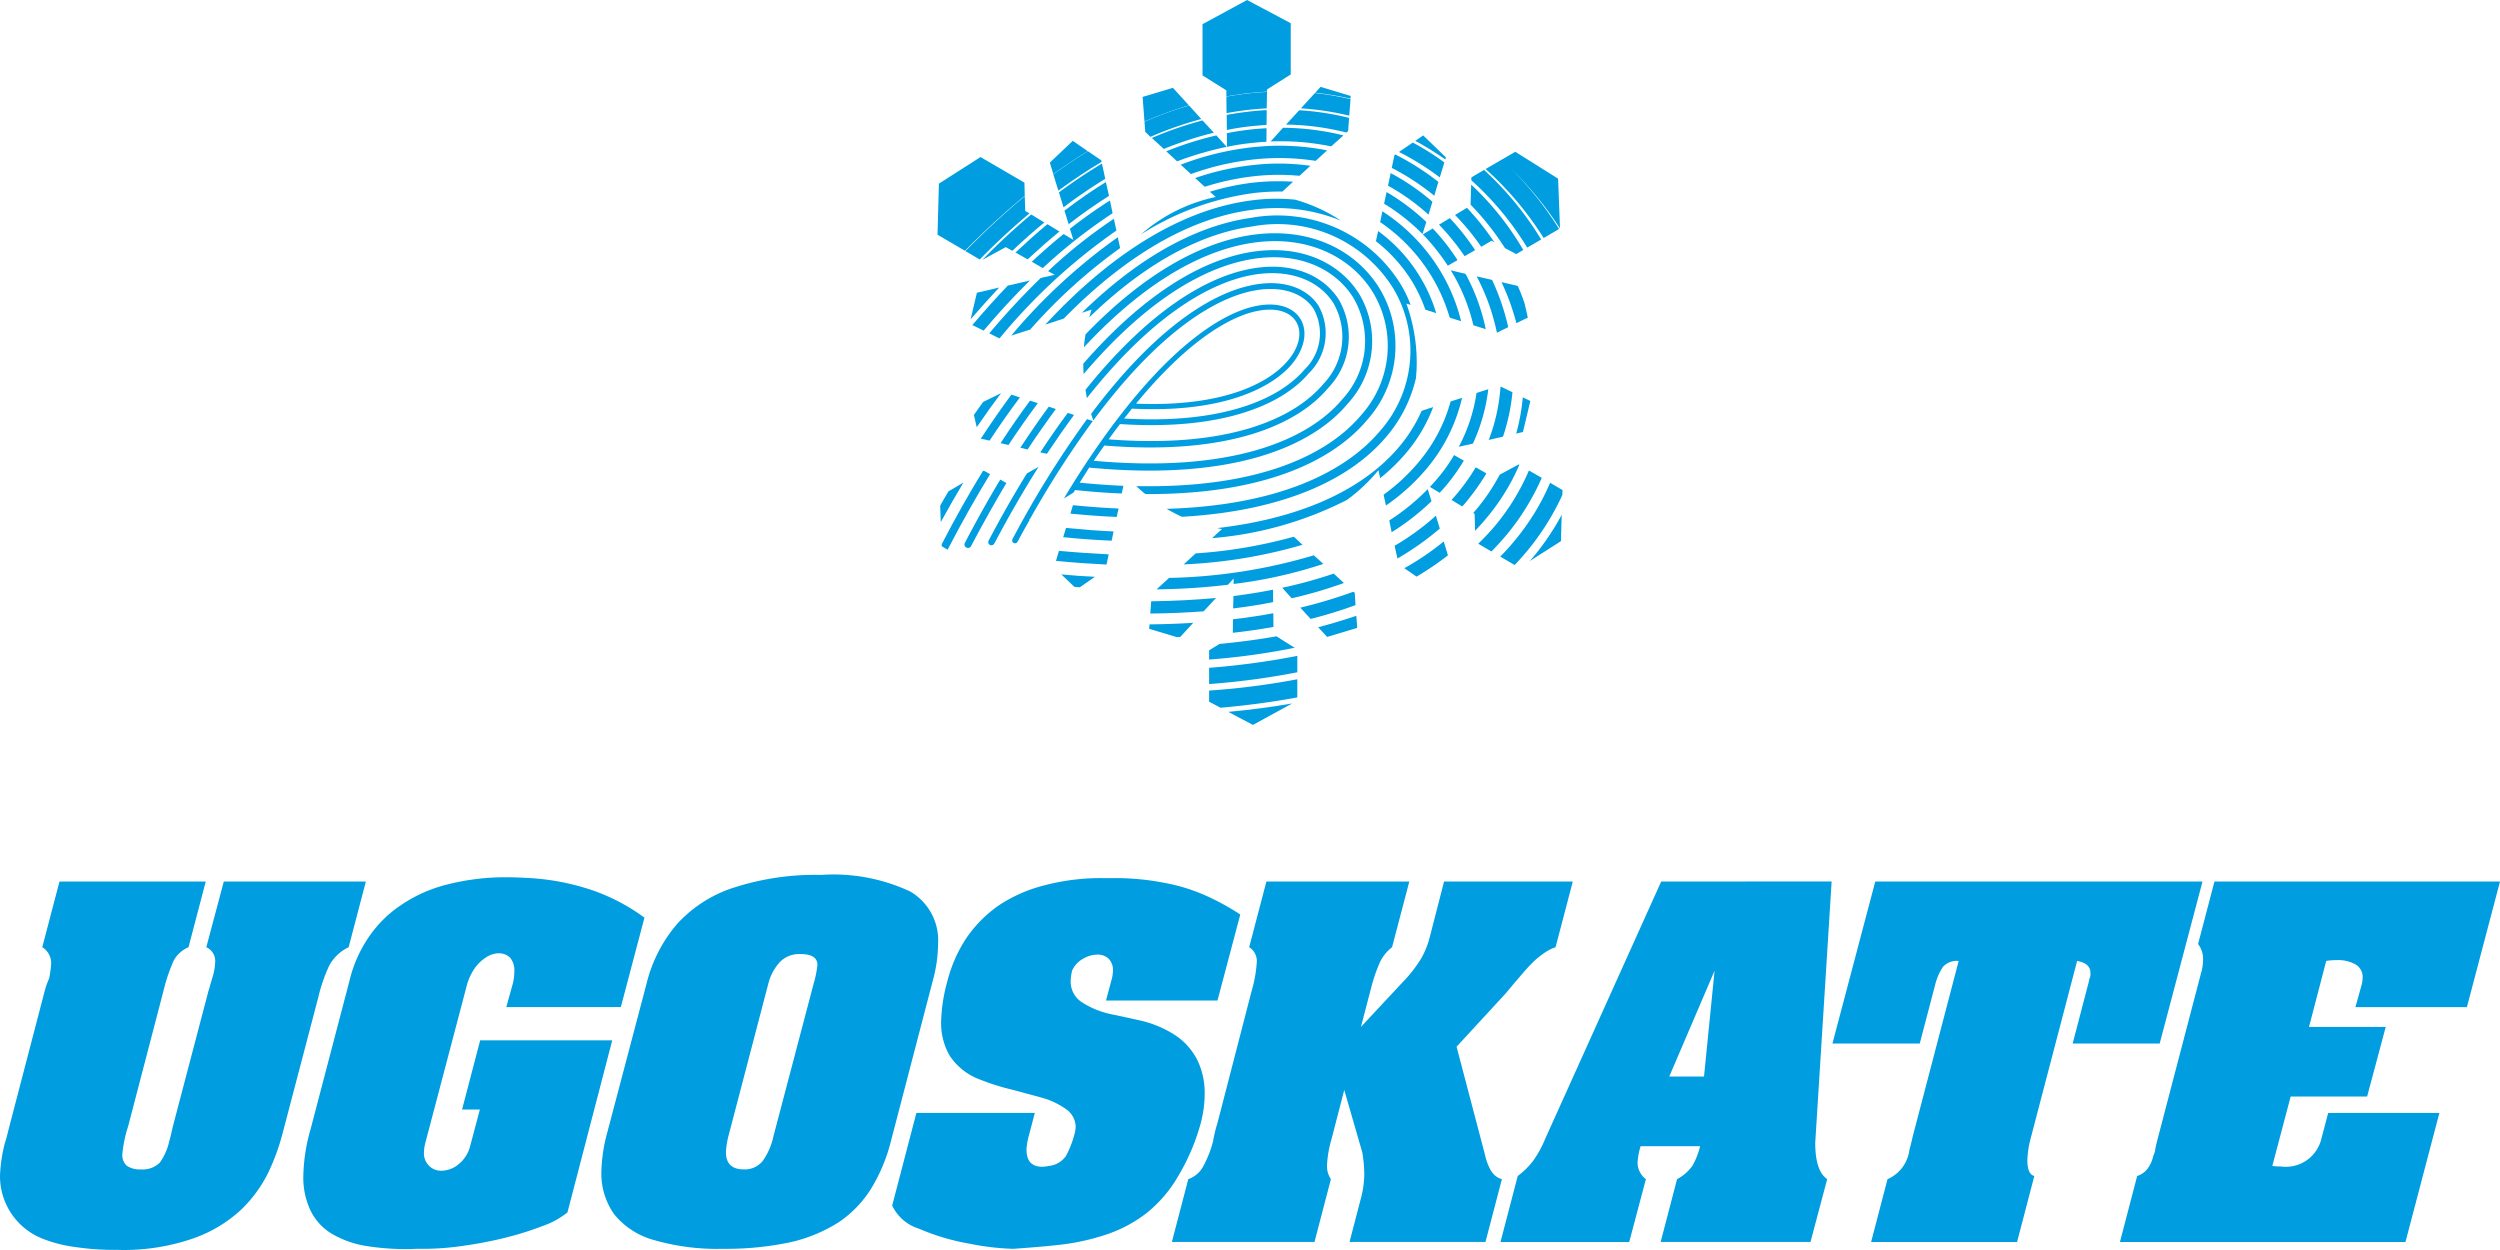 <svg id="Layer_1" data-name="Layer 1" xmlns="http://www.w3.org/2000/svg" width="160" height="80" viewBox="0 0 160 80">
  <defs>
    <style>
      .cls-1 {
        fill: #009ee0;
      }
    </style>
  </defs>
  <title>ugoskate-logo-symbol-blue</title>
  <g id="SYMBOL">
    <g>
      <path class="cls-1" d="M30.73,66.583l-1.157,4.425h1.139l-.623,2.347a2.188,2.188,0,0,1-.73,1.149,1.751,1.751,0,0,1-1.121.422,1.062,1.062,0,0,1-.765-.304,1.107,1.107,0,0,1-.338-.895,2.5,2.5,0,0,1,.089-.592l2.616-9.93a3.667,3.667,0,0,1,.516-1.199,2.607,2.607,0,0,1,.765-.743,1.532,1.532,0,0,1,.801-.254,1.036,1.036,0,0,1,.729.287,1.281,1.281,0,0,1,.267.878,3.173,3.173,0,0,1-.107.811l-.409,1.469h7.331l1.512-5.725a12.594,12.594,0,0,0-3.345-1.757,15.32,15.32,0,0,0-4.003-.776c-.623-.034-1.103-.051-1.406-.051a15.122,15.122,0,0,0-3.843.456,9.22,9.22,0,0,0-2.972,1.317A7.598,7.598,0,0,0,23.595,59.98a8.427,8.427,0,0,0-1.228,2.787l-2.491,9.508a11.494,11.494,0,0,0-.463,2.989,4.892,4.892,0,0,0,.463,2.212,3.519,3.519,0,0,0,1.334,1.469,6.362,6.362,0,0,0,2.1.777,16.064,16.064,0,0,0,2.883.219c.178,0,.338-.016.48-.016h.552a17.682,17.682,0,0,0,2.491-.203,25.831,25.831,0,0,0,2.687-.524,19.893,19.893,0,0,0,2.349-.743,5.239,5.239,0,0,0,1.566-.862l2.865-11.011Z"/>
      <path class="cls-1" d="M106.317,56.417,98.879,72.916a6.689,6.689,0,0,1-.765,1.385,4.979,4.979,0,0,1-.979.963l-1.103,4.222h8.238l1.068-4.02a1.333,1.333,0,0,1-.534-1.047,4.318,4.318,0,0,1,.196-1.064h3.808a4.842,4.842,0,0,1-.48,1.232,2.757,2.757,0,0,1-.996.878l-1.05,4.02H115.872l1.068-4.02c-.516-.354-.765-1.132-.765-2.331l1.05-16.719ZM109.057,68.897h-2.224l2.9-6.772Z"/>
      <path class="cls-1" d="M150.747,64.456h7.135L160,56.417H141.726l-1.05,4.002a1.534,1.534,0,0,1,.32.996,3.154,3.154,0,0,1-.142.912l-2.829,10.808c-.018.085-.053.237-.089.422a1.018,1.018,0,0,1-.125.406,2.105,2.105,0,0,1-.338.794,1.368,1.368,0,0,1-.694.507l-1.103,4.222h18.274l2.171-8.259h-7.117l-.445,1.689a2.333,2.333,0,0,1-2.562,1.74,4.862,4.862,0,0,1-.569-.034l1.174-4.442h4.893l1.192-4.458h-4.911l1.103-4.222a3.883,3.883,0,0,1,.658-.051,2.269,2.269,0,0,1,1.21.27.93.93,0,0,1,.463.861,2.442,2.442,0,0,1-.053.405Z"/>
      <path class="cls-1" d="M21.068,61.804a2.744,2.744,0,0,1,1.245-1.182l1.103-4.205H14.324l-1.121,4.205a.962.962,0,0,1,.569.929,3.663,3.663,0,0,1-.142.895c-.071.22-.107.389-.16.524-.036.135-.071.286-.125.439L11.068,72.072c-.089.389-.16.71-.231.946a3.73,3.73,0,0,1-.605,1.385,1.56,1.56,0,0,1-1.21.439,1.472,1.472,0,0,1-.907-.236.908.908,0,0,1-.285-.743,8.275,8.275,0,0,1,.374-1.79l2.313-8.867a10.509,10.509,0,0,1,.605-1.739,1.954,1.954,0,0,1,.943-.845l1.103-4.205H3.808L2.705,60.622a1.193,1.193,0,0,1,.569,1.081,8.006,8.006,0,0,1-.125.912,5.206,5.206,0,0,0-.285.794L.552,72.275c-.071.287-.142.591-.249.912A9.895,9.895,0,0,0,.001,75.213a4.297,4.297,0,0,0,2.74,4.07,8.775,8.775,0,0,0,2.046.523,17.074,17.074,0,0,0,2.705.186,13.592,13.592,0,0,0,4.804-.709,8.792,8.792,0,0,0,3.132-1.858,8.572,8.572,0,0,0,1.744-2.382,14.157,14.157,0,0,0,.925-2.55l2.278-8.681A10.366,10.366,0,0,1,21.068,61.804Z"/>
      <path class="cls-1" d="M133.701,62.767l-1.05,4.019h5.569l2.74-10.369h-20.943l-2.74,10.369h5.587l.996-3.799a3.6,3.6,0,0,1,.481-1.098,1.184,1.184,0,0,1,1.014-.388L122.42,72.714c-.107.473-.178.743-.213.844a2.36,2.36,0,0,1-1.406,1.909l-1.05,4.02h9.342l1.103-4.222c-.303-.084-.445-.422-.445-1.013a6.235,6.235,0,0,1,.196-1.334L132.936,61.5c.569.101.854.354.854.776a1.136,1.136,0,0,1-.018.237A1.338,1.338,0,0,0,133.701,62.767Z"/>
      <path class="cls-1" d="M95.641,75.197a1.534,1.534,0,0,1-.338-.507,3.223,3.223,0,0,1-.249-.726q-.107-.406-.16-.608l-1.673-6.367,3.114-3.378c.303-.355.587-.709.872-1.03.267-.321.534-.625.783-.878a5.049,5.049,0,0,1,.747-.642,2.899,2.899,0,0,1,.819-.439l1.103-4.205H92.42l-.925,3.597a5.442,5.442,0,0,1-.534,1.318A8.39,8.39,0,0,1,89.858,62.767l-2.758,2.955.658-2.517a10.415,10.415,0,0,1,.534-1.57,2.612,2.612,0,0,1,.801-1.014L90.196,56.417H81.05L79.947,60.622a1.049,1.049,0,0,1,.481,1.03,8.138,8.138,0,0,1-.32,1.756l-2.189,8.461a8.937,8.937,0,0,0-.285,1.182,7.098,7.098,0,0,1-.623,1.587,1.73,1.73,0,0,1-.961.827l-1.05,4.02h9.128l1.05-4.02a1.485,1.485,0,0,1-.249-.912,7.186,7.186,0,0,1,.285-1.638l.818-3.158,1.157,4.002a8.895,8.895,0,0,1,.125,1.368,6.089,6.089,0,0,1-.178,1.419l-.765,2.939H95.071l1.05-4.02A1.102,1.102,0,0,1,95.641,75.197Z"/>
      <path class="cls-1" d="M60.036,60.419a3.613,3.613,0,0,0-1.779-3.361,11.587,11.587,0,0,0-5.694-1.064,16.974,16.974,0,0,0-5.48.776,8.377,8.377,0,0,0-3.719,2.331,9.218,9.218,0,0,0-1.993,3.885l-2.509,9.508a10.261,10.261,0,0,0-.374,2.482,4.501,4.501,0,0,0,.819,2.736,4.966,4.966,0,0,0,2.562,1.656,14.641,14.641,0,0,0,4.413.557,19.791,19.791,0,0,0,4.306-.423,9.749,9.749,0,0,0,3.096-1.283,7.166,7.166,0,0,0,2.046-2.111,10.824,10.824,0,0,0,1.263-2.973l2.705-10.369A9.058,9.058,0,0,0,60.036,60.419Zm-7.971,2.567L49.502,72.714a4.282,4.282,0,0,1-.676,1.571,1.466,1.466,0,0,1-1.21.557c-.765,0-1.157-.355-1.157-1.114a5.319,5.319,0,0,1,.16-1.014L49.164,62.986a3.198,3.198,0,0,1,.783-1.452,1.74,1.74,0,0,1,1.299-.473c.712,0,1.068.237,1.068.693A6.452,6.452,0,0,1,52.064,62.986Z"/>
      <path class="cls-1" d="M76.833,71.937A7.492,7.492,0,0,0,77.1,69.995a4.821,4.821,0,0,0-.427-2.06,4.157,4.157,0,0,0-1.37-1.621,6.866,6.866,0,0,0-2.384-1.013q-.774-.178-1.868-.406a5.54,5.54,0,0,1-1.797-.743,1.566,1.566,0,0,1-.73-1.385,3.048,3.048,0,0,1,.089-.642,1.631,1.631,0,0,1,.694-.76,1.83,1.83,0,0,1,.943-.27.997.997,0,0,1,.694.254,1.021,1.021,0,0,1,.285.777,2.282,2.282,0,0,1-.107.642l-.338,1.266h7.135l1.459-5.505a15.553,15.553,0,0,0-2.26-1.233,11.562,11.562,0,0,0-2.598-.794,16.185,16.185,0,0,0-3.238-.303h-.712a14.185,14.185,0,0,0-3.701.455,9.527,9.527,0,0,0-2.936,1.283A8.183,8.183,0,0,0,61.886,59.98a9.006,9.006,0,0,0-1.246,2.787,10.618,10.618,0,0,0-.409,2.634,4.144,4.144,0,0,0,.569,2.195A3.979,3.979,0,0,0,62.741,69.1a14.503,14.503,0,0,0,2.046.641c.996.27,1.708.456,2.1.574a4.91,4.91,0,0,1,1.299.642,1.419,1.419,0,0,1,.658,1.165,2.704,2.704,0,0,1-.053.372,6.322,6.322,0,0,1-.569,1.486,1.524,1.524,0,0,1-1.103.642,2.661,2.661,0,0,1-.409.05c-.676,0-1.014-.354-1.014-1.115a4.184,4.184,0,0,1,.142-.844l.391-1.486H58.648l-1.548,5.928a2.812,2.812,0,0,0,1.726,1.486,14.152,14.152,0,0,0,3.185.947A16.418,16.418,0,0,0,64.84,79.925q2.189-.152,3.363-.305a14.866,14.866,0,0,0,2.544-.591,8.709,8.709,0,0,0,2.58-1.351,8.319,8.319,0,0,0,2.082-2.415A13.528,13.528,0,0,0,76.833,71.937Z"/>
      <path class="cls-1" d="M64.499,18.279c-.753.784-1.506,1.629-2.27,2.525l.723.356c.984-1.171,1.978-2.24,2.963-3.208Z"/>
      <path class="cls-1" d="M65.122,34.674c.251-.468.502-.927.763-1.375v-.071l.05-.041a61.959,61.959,0,0,1,4.007-6.242l-.372-.122a63.784,63.784,0,0,0-4.77,7.678.182.182,0,0,0,.321.173Z"/>
      <path class="cls-1" d="M62.33,26.558l.181.784c.522-.764,1.034-1.487,1.557-2.18l-1.145.56C62.722,25.998,62.521,26.273,62.33,26.558Z"/>
      <path class="cls-1" d="M62.119,20.438c.613-.713,1.225-1.395,1.828-2.037l-1.426.336Z"/>
      <path class="cls-1" d="M80.307,11.273a14.195,14.195,0,0,1,2.862-.021l.693-.641a14.377,14.377,0,0,0-3.636-.051,16.852,16.852,0,0,0-3.736.835l.613.56A16.404,16.404,0,0,1,80.307,11.273Z"/>
      <path class="cls-1" d="M63.636,34.786c.954-1.802,1.898-3.431,2.832-4.908l-.743.417q-1.22,1.97-2.45,4.298a.207.207,0,0,0,.077.283l.003.002A.214.214,0,0,0,63.636,34.786Z"/>
      <path class="cls-1" d="M62.772,28.076l.562.122c.643-.977,1.295-1.904,1.938-2.76l-.542-.183C64.078,26.141,63.425,27.077,62.772,28.076Z"/>
      <path class="cls-1" d="M67,29.043c.592-.886,1.165-1.711,1.737-2.485l-.402-.132c-.583.784-1.165,1.619-1.757,2.526Z"/>
      <path class="cls-1" d="M80.136,12.821c-3.927.489-8.486,2.821-13.236,7.953l1.185-.387c4.358-4.45,8.516-6.518,12.122-6.966a10.868,10.868,0,0,1,5.614.702,10.409,10.409,0,0,0-2.932-1.344A11.894,11.894,0,0,0,80.136,12.821Z"/>
      <path class="cls-1" d="M65.765,28.768c.613-.927,1.215-1.782,1.808-2.587l-.452-.153c-.603.815-1.205,1.691-1.818,2.627Z"/>
      <path class="cls-1" d="M64.037,28.361l.502.122c.633-.957,1.255-1.843,1.878-2.678l-.492-.163C65.293,26.487,64.67,27.393,64.037,28.361Z"/>
      <path class="cls-1" d="M62.149,34.95Q63.294,32.781,64.409,30.917l-.392-.224q-1.13,1.879-2.26,4.043a.213.213,0,0,0,.068.294l.022.012a.217.217,0,0,0,.296-.082Z"/>
      <path class="cls-1" d="M85.358,36.711a29.61,29.61,0,0,1-3.294.906l.603.672a27.805,27.805,0,0,0,3.344-.978Z"/>
      <path class="cls-1" d="M83.028,41.976a48.61,48.61,0,0,1-5.644.764v1.039a47.233,47.233,0,0,0,5.644-.754Z"/>
      <path class="cls-1" d="M71.268,34.013c-.974-.041-1.988-.123-3.043-.224l-.181.591c1.075.112,2.109.183,3.103.224Z"/>
      <path class="cls-1" d="M88.22,30.092l.111.509A11.955,11.955,0,0,0,90.058,28.911a10.026,10.026,0,0,0,1.667-2.861l-.743.244A9.363,9.363,0,0,1,89.606,28.524c-2.109,2.546-5.865,4.593-11.71,5.275.1.021.211.041.311.061l-.633.581a23.099,23.099,0,0,0,8.627-2.444A10.894,10.894,0,0,0,88.22,30.092Z"/>
      <path class="cls-1" d="M86.864,40.183,86.804,39.41q-1.16.397-2.44.733l.572.621Z"/>
      <path class="cls-1" d="M86.754,38.727l-.05-.784-.09-.071a30.628,30.628,0,0,1-3.394,1.018l.663.723A29.11,29.11,0,0,0,86.754,38.727Z"/>
      <path class="cls-1" d="M71.59,32.546q-1.401-.061-2.922-.214l-.161.539c1.024.102,2.019.174,2.963.214Z"/>
      <path class="cls-1" d="M87.527,26.843a7.115,7.115,0,0,0,.783-8.35c-1.466-2.424-4.439-4.033-8.295-3.442-3.073.479-6.688,2.352-10.545,6.354-.04.265-.08.54-.1.825C73.307,17.994,76.992,16.029,80.096,15.55c3.625-.56,6.427.937,7.793,3.198a6.629,6.629,0,0,1-.733,7.77c-2.229,2.689-6.789,4.746-14.431,4.593a7.268,7.268,0,0,0,.582.509C80.768,31.66,85.278,29.552,87.527,26.843Z"/>
      <path class="cls-1" d="M91.333,29.96a10.839,10.839,0,0,0,2.239-4.501l-.733.234a10.161,10.161,0,0,1-2.009,3.839,12.183,12.183,0,0,1-2.28,2.128l.151.693A13.181,13.181,0,0,0,91.333,29.96Z"/>
      <path class="cls-1" d="M77.826,38.269c-1.306.122-2.691.194-4.148.214l-.06.784c1.195-.01,2.33-.061,3.415-.142Z"/>
      <path class="cls-1" d="M75.536,40.764l.834-.906c-.904.061-1.838.092-2.802.102l-.02.285,1.768.53A1.669,1.669,0,0,0,75.536,40.764Z"/>
      <path class="cls-1" d="M70.957,35.479c-1.014-.051-2.079-.122-3.183-.224l-.191.642c1.115.112,2.199.183,3.234.234Z"/>
      <path class="cls-1" d="M69.109,37.587l.964-.672c-.693-.03-1.416-.082-2.149-.153l.834.795C68.868,37.567,68.989,37.577,69.109,37.587Z"/>
      <path class="cls-1" d="M69.732,29.929c8.998.855,14.19-1.283,16.53-4.104a5.906,5.906,0,0,0,.743-6.986c-1.235-1.996-3.746-3.269-7.07-2.688-3.003.529-6.668,2.607-10.605,7.128,0,.224.01.438.02.662,3.977-4.684,7.663-6.813,10.675-7.342,3.103-.55,5.463.631,6.598,2.474a5.484,5.484,0,0,1-.693,6.456c-2.249,2.699-7.241,4.746-15.928,3.962.221-.336.452-.662.673-.978,7.803.642,12.312-1.263,14.331-3.686a4.728,4.728,0,0,0,.683-5.641c-.984-1.569-3.053-2.526-5.835-1.945-2.842.59-6.447,2.81-10.384,7.709.03.184.06.357.09.53,3.947-5,7.552-7.251,10.374-7.841,2.591-.529,4.509.336,5.413,1.772a4.356,4.356,0,0,1-.643,5.153c-1.938,2.311-6.257,4.134-13.748,3.554q.362-.504.723-.977c6.568.427,10.384-1.243,12.081-3.248a3.59,3.59,0,0,0,.623-4.328c-.753-1.161-2.39-1.802-4.62-1.232-2.611.662-6.066,2.994-9.932,8.157.04.132.09.275.141.418,3.866-5.224,7.301-7.566,9.872-8.218,2.069-.519,3.555.051,4.228,1.08a3.217,3.217,0,0,1-.583,3.88c-1.617,1.904-5.262,3.503-11.549,3.136.181-.214.341-.428.502-.632h.02c5.523.275,8.737-1.181,10.153-2.77.964-1.12,1.095-2.302.552-3.065-.542-.763-1.737-1.11-3.445-.56-2.039.672-4.83,2.668-8.074,6.884-.482.621-1.004,1.334-1.506,2.067-.673.968-1.356,2.027-2.049,3.187l.603-.366.111-.173a.128.128,0,0,0,.06.01l.08.01.01-.01v.01c.984.102,1.938.173,2.832.204l.111-.489c-.894-.04-1.828-.102-2.802-.204.211-.326.412-.652.613-.967A.035.035,0,0,1,69.732,29.929Zm10.093-9.858c1.547-.499,2.611-.214,3.073.438.462.642.331,1.66-.532,2.638-1.336,1.528-4.389,2.902-9.661,2.688,2.852-3.473,5.302-5.163,7.12-5.764Z"/>
      <path class="cls-1" d="M60.703,31.446c-.181.295-.351.601-.532.917l.04,1.049c.482-.876.964-1.721,1.446-2.526Z"/>
      <path class="cls-1" d="M60.673,35.133c.894-1.731,1.798-3.32,2.691-4.786l-.402-.224-.06.03q-1.326,2.154-2.631,4.674v.132l.372.224C60.653,35.163,60.663,35.153,60.673,35.133Z"/>
      <path class="cls-1" d="M81.07,7.047c-.231.01-.482.03-.723.051-.613.061-1.225.143-1.838.255l.01.967a15.717,15.717,0,0,1,1.908-.275c.211-.02.422-.041.633-.051Z"/>
      <path class="cls-1" d="M99.9,34.634l.05-1.69A16.146,16.146,0,0,1,98.142,35.632c-.08.091-.161.193-.251.285Z"/>
      <path class="cls-1" d="M82.697,45.021c-1.285.224-2.651.407-4.087.539l1.577.835Z"/>
      <path class="cls-1" d="M100,31.365l-.793-.468A14.856,14.856,0,0,1,96.927,34.613a12.114,12.114,0,0,1-.914,1.008l.924.54c.271-.285.532-.58.783-.876a16.234,16.234,0,0,0,2.27-3.605Z"/>
      <path class="cls-1" d="M83.028,43.473a47.328,47.328,0,0,1-5.644.723v.713l.733.387c1.727-.153,3.374-.377,4.911-.662Z"/>
      <path class="cls-1" d="M74.642,9.684l.693.641a21.285,21.285,0,0,1,3.173-.926L77.846,8.666A21.488,21.488,0,0,0,74.642,9.684Z"/>
      <path class="cls-1" d="M78.941,38.147l-.02.794c.894-.112,1.757-.244,2.561-.407l-.01-.794C80.668,37.903,79.814,38.035,78.941,38.147Z"/>
      <path class="cls-1" d="M77.384,41.62v.591a43.984,43.984,0,0,0,5.473-.754l-1.165-.733c-1.145.203-2.37.366-3.646.489Z"/>
      <path class="cls-1" d="M76.52,35.418l-.763.703a32.001,32.001,0,0,0,7.602-1.253l-.552-.519A31.2,31.2,0,0,1,76.52,35.418Z"/>
      <path class="cls-1" d="M78.901,40.499c.904-.102,1.778-.224,2.601-.377l-.01-.876c-.813.153-1.687.285-2.581.387Z"/>
      <path class="cls-1" d="M84.083,35.54a34.739,34.739,0,0,1-9.259,1.446l-.803.733a42.042,42.042,0,0,0,4.569-.295l.362-.397v.346A29.712,29.712,0,0,0,84.695,36.09Z"/>
      <path class="cls-1" d="M89.616,18.147a9.275,9.275,0,0,0-9.541-4.206c-3.204.448-6.919,2.25-10.836,6.079l.623-.204c-.06.163-.1.326-.151.499,3.776-3.666,7.351-5.397,10.444-5.824a8.718,8.718,0,0,1,8.998,3.941,7.764,7.764,0,0,1-.773,9.083c-2.26,2.719-6.618,4.837-13.718,5.051.321.183.643.357.984.509,6.709-.387,10.916-2.505,13.146-5.204a8.807,8.807,0,0,0,1.828-3.666c.03-.326.05-.672.05-1.019a11.061,11.061,0,0,0-.663-3.757l.271.082A7.416,7.416,0,0,0,89.616,18.147Z"/>
      <path class="cls-1" d="M81.09,5.886c-.231.01-.472.02-.703.041-.633.061-1.255.143-1.898.255l.01,1.059a18.983,18.983,0,0,1,1.968-.265c.211-.02.412-.03.602-.041Z"/>
      <path class="cls-1" d="M78.519,8.523l.01.876a14.95,14.95,0,0,1,1.858-.275c.221-.03.442-.04.663-.051l.01-.865c-.251.01-.502.031-.743.051C79.714,8.32,79.122,8.401,78.519,8.523Z"/>
      <path class="cls-1" d="M85.197,9.369l.783-.703a16.498,16.498,0,0,0-3.866-.489l-.793.876A16.068,16.068,0,0,1,85.197,9.369Z"/>
      <path class="cls-1" d="M80.347,10.194a15.123,15.123,0,0,1,3.856.102l.733-.672a15.706,15.706,0,0,0-3.887-.275l-.01.01V9.348c-.251.02-.512.041-.763.061a18.497,18.497,0,0,0-4.71,1.131l.653.601A17.133,17.133,0,0,1,80.347,10.194Z"/>
      <path class="cls-1" d="M67.733,12.2c.934-.682,1.858-1.304,2.772-1.843l-.02-.092-.864-.59c-.723.448-1.466.947-2.209,1.477Z"/>
      <path class="cls-1" d="M78.489,6.171c.683-.122,1.356-.214,2.019-.265.201-.02.392-.03.583-.041V5.723l1.516-.958V1.487L79.814,0,76.962,1.548V4.827l1.526.957Z"/>
      <path class="cls-1" d="M74.482,9.532a23.378,23.378,0,0,1,3.204-1.039l-.723-.784a22.694,22.694,0,0,0-3.244,1.12Z"/>
      <path class="cls-1" d="M86.171,8.483,86.282,8.381l.06-.835A17.16,17.16,0,0,0,83.149,7.057l-.844.917A16.482,16.482,0,0,1,86.171,8.483Z"/>
      <path class="cls-1" d="M76.089,6.741l-1.024-1.12-1.938.581.12,1.578A25.994,25.994,0,0,1,76.089,6.741Z"/>
      <path class="cls-1" d="M82.074,12.261l.683-.631a14.617,14.617,0,0,0-2.571.061,15.637,15.637,0,0,0-2.752.581l.372.336A10.561,10.561,0,0,0,73.026,15a17.758,17.758,0,0,1,7.231-2.647A13.83,13.83,0,0,1,82.074,12.261Z"/>
      <path class="cls-1" d="M73.297,8.442l.331.316A23.458,23.458,0,0,1,76.882,7.617l-.783-.866a23.581,23.581,0,0,0-2.852,1.039Z"/>
      <path class="cls-1" d="M86.433,6.344a18.637,18.637,0,0,0-2.28-.387l-.894.977a18.005,18.005,0,0,1,3.093.469Z"/>
      <path class="cls-1" d="M91.283,14.206a13.917,13.917,0,0,0-2.541-1.914l-.161.743a12.854,12.854,0,0,1,2.461,1.945Z"/>
      <path class="cls-1" d="M91.685,17.791a11.098,11.098,0,0,1,1.095,2.536l.733.234a11.584,11.584,0,0,0-1.265-3.106,11.783,11.783,0,0,0-3.776-3.931l-.141.692A11.201,11.201,0,0,1,91.685,17.791Z"/>
      <path class="cls-1" d="M90.43,18.106a10.109,10.109,0,0,1,.793,1.711l.693.224a9.846,9.846,0,0,0-.984-2.24A10.07,10.07,0,0,0,88.2,14.787l-.141.651A9.757,9.757,0,0,1,90.43,18.106Z"/>
      <path class="cls-1" d="M86.443,6.141l-1.928-.58L84.173,5.937a18.603,18.603,0,0,1,2.26.377Z"/>
      <path class="cls-1" d="M65.765,16.599c.683-.631,1.366-1.232,2.039-1.782l-.773-.469c-.673.56-1.356,1.171-2.039,1.813Z"/>
      <path class="cls-1" d="M69.611,9.674l-.954-.662-1.466,1.395.221.733Q68.527,10.346,69.611,9.674Z"/>
      <path class="cls-1" d="M91.675,12.912a14.327,14.327,0,0,0-2.671-1.833l-.171.805A13.843,13.843,0,0,1,91.424,13.737Z"/>
      <path class="cls-1" d="M64.369,15.815l.422.235c.683-.652,1.366-1.253,2.049-1.812l-.844-.51a40.564,40.564,0,0,0-3.123,2.902Z"/>
      <path class="cls-1" d="M61.788,16.069l.914.54c1.065-1.09,2.129-2.067,3.184-2.953l-.271-.153-.03-.947A49.376,49.376,0,0,0,61.788,16.069Z"/>
      <path class="cls-1" d="M65.584,12.536l-.02-.845L62.752,10.051l-2.661,1.701-.09,3.269,1.758,1.029A47.762,47.762,0,0,1,65.584,12.536Z"/>
      <path class="cls-1" d="M64.72,21.477l1.215-.387a34.258,34.258,0,0,1,5.754-5.214l-.151-.693A36.5,36.5,0,0,0,64.72,21.477Z"/>
      <path class="cls-1" d="M67.502,17.587l-.894.204a46.9,46.9,0,0,0-3.294,3.544l.653.325a37.212,37.212,0,0,1,7.482-6.904l-.161-.753a32.168,32.168,0,0,0-4.208,3.35Z"/>
      <path class="cls-1" d="M68.065,13.269A31.204,31.204,0,0,1,70.736,11.446l-.211-.978c-.914.55-1.828,1.161-2.752,1.843Z"/>
      <path class="cls-1" d="M68.697,15.356l-.623-.377c-.683.539-1.356,1.141-2.039,1.772l.703.408a33.528,33.528,0,0,1,4.469-3.513l-.171-.815a31.327,31.327,0,0,0-2.561,1.813Z"/>
      <path class="cls-1" d="M68.396,14.348c.864-.672,1.727-1.273,2.581-1.813l-.201-.886q-1.311.81-2.651,1.833Z"/>
      <path class="cls-1" d="M92.669,35.54l-.271-.886a16.902,16.902,0,0,1-2.521,1.71l.783.54A18.87,18.87,0,0,0,92.669,35.54Z"/>
      <path class="cls-1" d="M93.362,28.595l.904-.204A11.533,11.533,0,0,0,95.25,24.909l-.753.244A10.587,10.587,0,0,1,93.362,28.595Z"/>
      <path class="cls-1" d="M91.615,32.078l-.241-.774a13.724,13.724,0,0,1-2.46,2.006l.151.754A15.256,15.256,0,0,0,91.615,32.078Z"/>
      <path class="cls-1" d="M95.28,28.157l.914-.214a12.674,12.674,0,0,0,.603-2.841l-.763-.366A11.757,11.757,0,0,1,95.28,28.157Z"/>
      <path class="cls-1" d="M92.147,33.829l-.251-.825a15.759,15.759,0,0,1-2.641,1.925l.181.815A18.188,18.188,0,0,0,92.147,33.829Z"/>
      <path class="cls-1" d="M94.296,20.815l.793.254a12.939,12.939,0,0,0-1.295-3.544l-.944-.224a.887.887,0,0,0,.1.163A12.053,12.053,0,0,1,94.296,20.815Z"/>
      <path class="cls-1" d="M97.138,18.3l-1.044-.245a14.681,14.681,0,0,1,.954,2.627l.733-.356-.201-.886A12.122,12.122,0,0,0,97.138,18.3Z"/>
      <path class="cls-1" d="M94.507,17.689a13.682,13.682,0,0,1,1.296,3.605l.723-.357a14.73,14.73,0,0,0-1.034-3.024Z"/>
      <path class="cls-1" d="M93.061,29.125a10.206,10.206,0,0,1-1.004,1.426q-.256.305-.542.611l.623.377c.161-.173.321-.347.462-.52a12.617,12.617,0,0,0,1.085-1.538Z"/>
      <path class="cls-1" d="M91.062,15A13.147,13.147,0,0,1,92.659,17.006l.623-.357a13.389,13.389,0,0,0-1.587-2.027Z"/>
      <path class="cls-1" d="M97.469,27.648l.472-1.985-.482-.234a13.089,13.089,0,0,1-.422,2.321Z"/>
      <path class="cls-1" d="M97.038,16.263l.452-.265a18.443,18.443,0,0,0-3.334-4.185l-.04,1.283a17.19,17.19,0,0,1,2.199,2.78Z"/>
      <path class="cls-1" d="M93.734,16.396l.673-.387a14.875,14.875,0,0,0-1.617-2.047l-.693.417A14.892,14.892,0,0,1,93.734,16.396Z"/>
      <path class="cls-1" d="M95.461,15.408l.181.102a16.722,16.722,0,0,0-1.757-2.21l-.763.458A15.355,15.355,0,0,1,94.798,15.795Z"/>
      <path class="cls-1" d="M92.056,11.64a16.676,16.676,0,0,0-2.752-1.752l-.06.041-.171.815a15.725,15.725,0,0,1,2.722,1.782Z"/>
      <path class="cls-1" d="M92.538,10.071l-1.456-1.405-.502.346a21.698,21.698,0,0,1,1.918,1.191Z"/>
      <path class="cls-1" d="M92.438,10.397A15.845,15.845,0,0,0,90.419,9.124l-.884.601a17.145,17.145,0,0,1,2.611,1.629Z"/>
      <path class="cls-1" d="M96.435,34.216a15.561,15.561,0,0,0,2.239-3.635l-.823-.468a14.273,14.273,0,0,1-2.129,3.493,15.22,15.22,0,0,1-1.115,1.191l.844.499C95.802,34.939,96.124,34.583,96.435,34.216Z"/>
      <path class="cls-1" d="M94.406,33.972c.261-.275.512-.55.743-.835a13.548,13.548,0,0,0,2.089-3.391l-.05-.02-1.205.652a12.683,12.683,0,0,1-1.486,2.21l-.211.245.09.051Z"/>
      <path class="cls-1" d="M93.874,32.078a14.671,14.671,0,0,0,1.255-1.782l-.683-.387a12.828,12.828,0,0,1-1.175,1.66c-.12.142-.241.285-.372.427l.683.418C93.683,32.302,93.784,32.19,93.874,32.078Z"/>
      <path class="cls-1" d="M97.741,15.846l.894-.519A20.217,20.217,0,0,0,94.979,10.876l-.813.478v.183A19.155,19.155,0,0,1,97.741,15.846Z"/>
      <path class="cls-1" d="M98.795,15.234l.984-.58A21.326,21.326,0,0,0,96.666,10.753a21.882,21.882,0,0,1,3.174,3.87l-.121-3.188L96.977,9.715l-1.898,1.1A20.922,20.922,0,0,1,98.795,15.234Z"/>
    </g>
  </g>
</svg>

